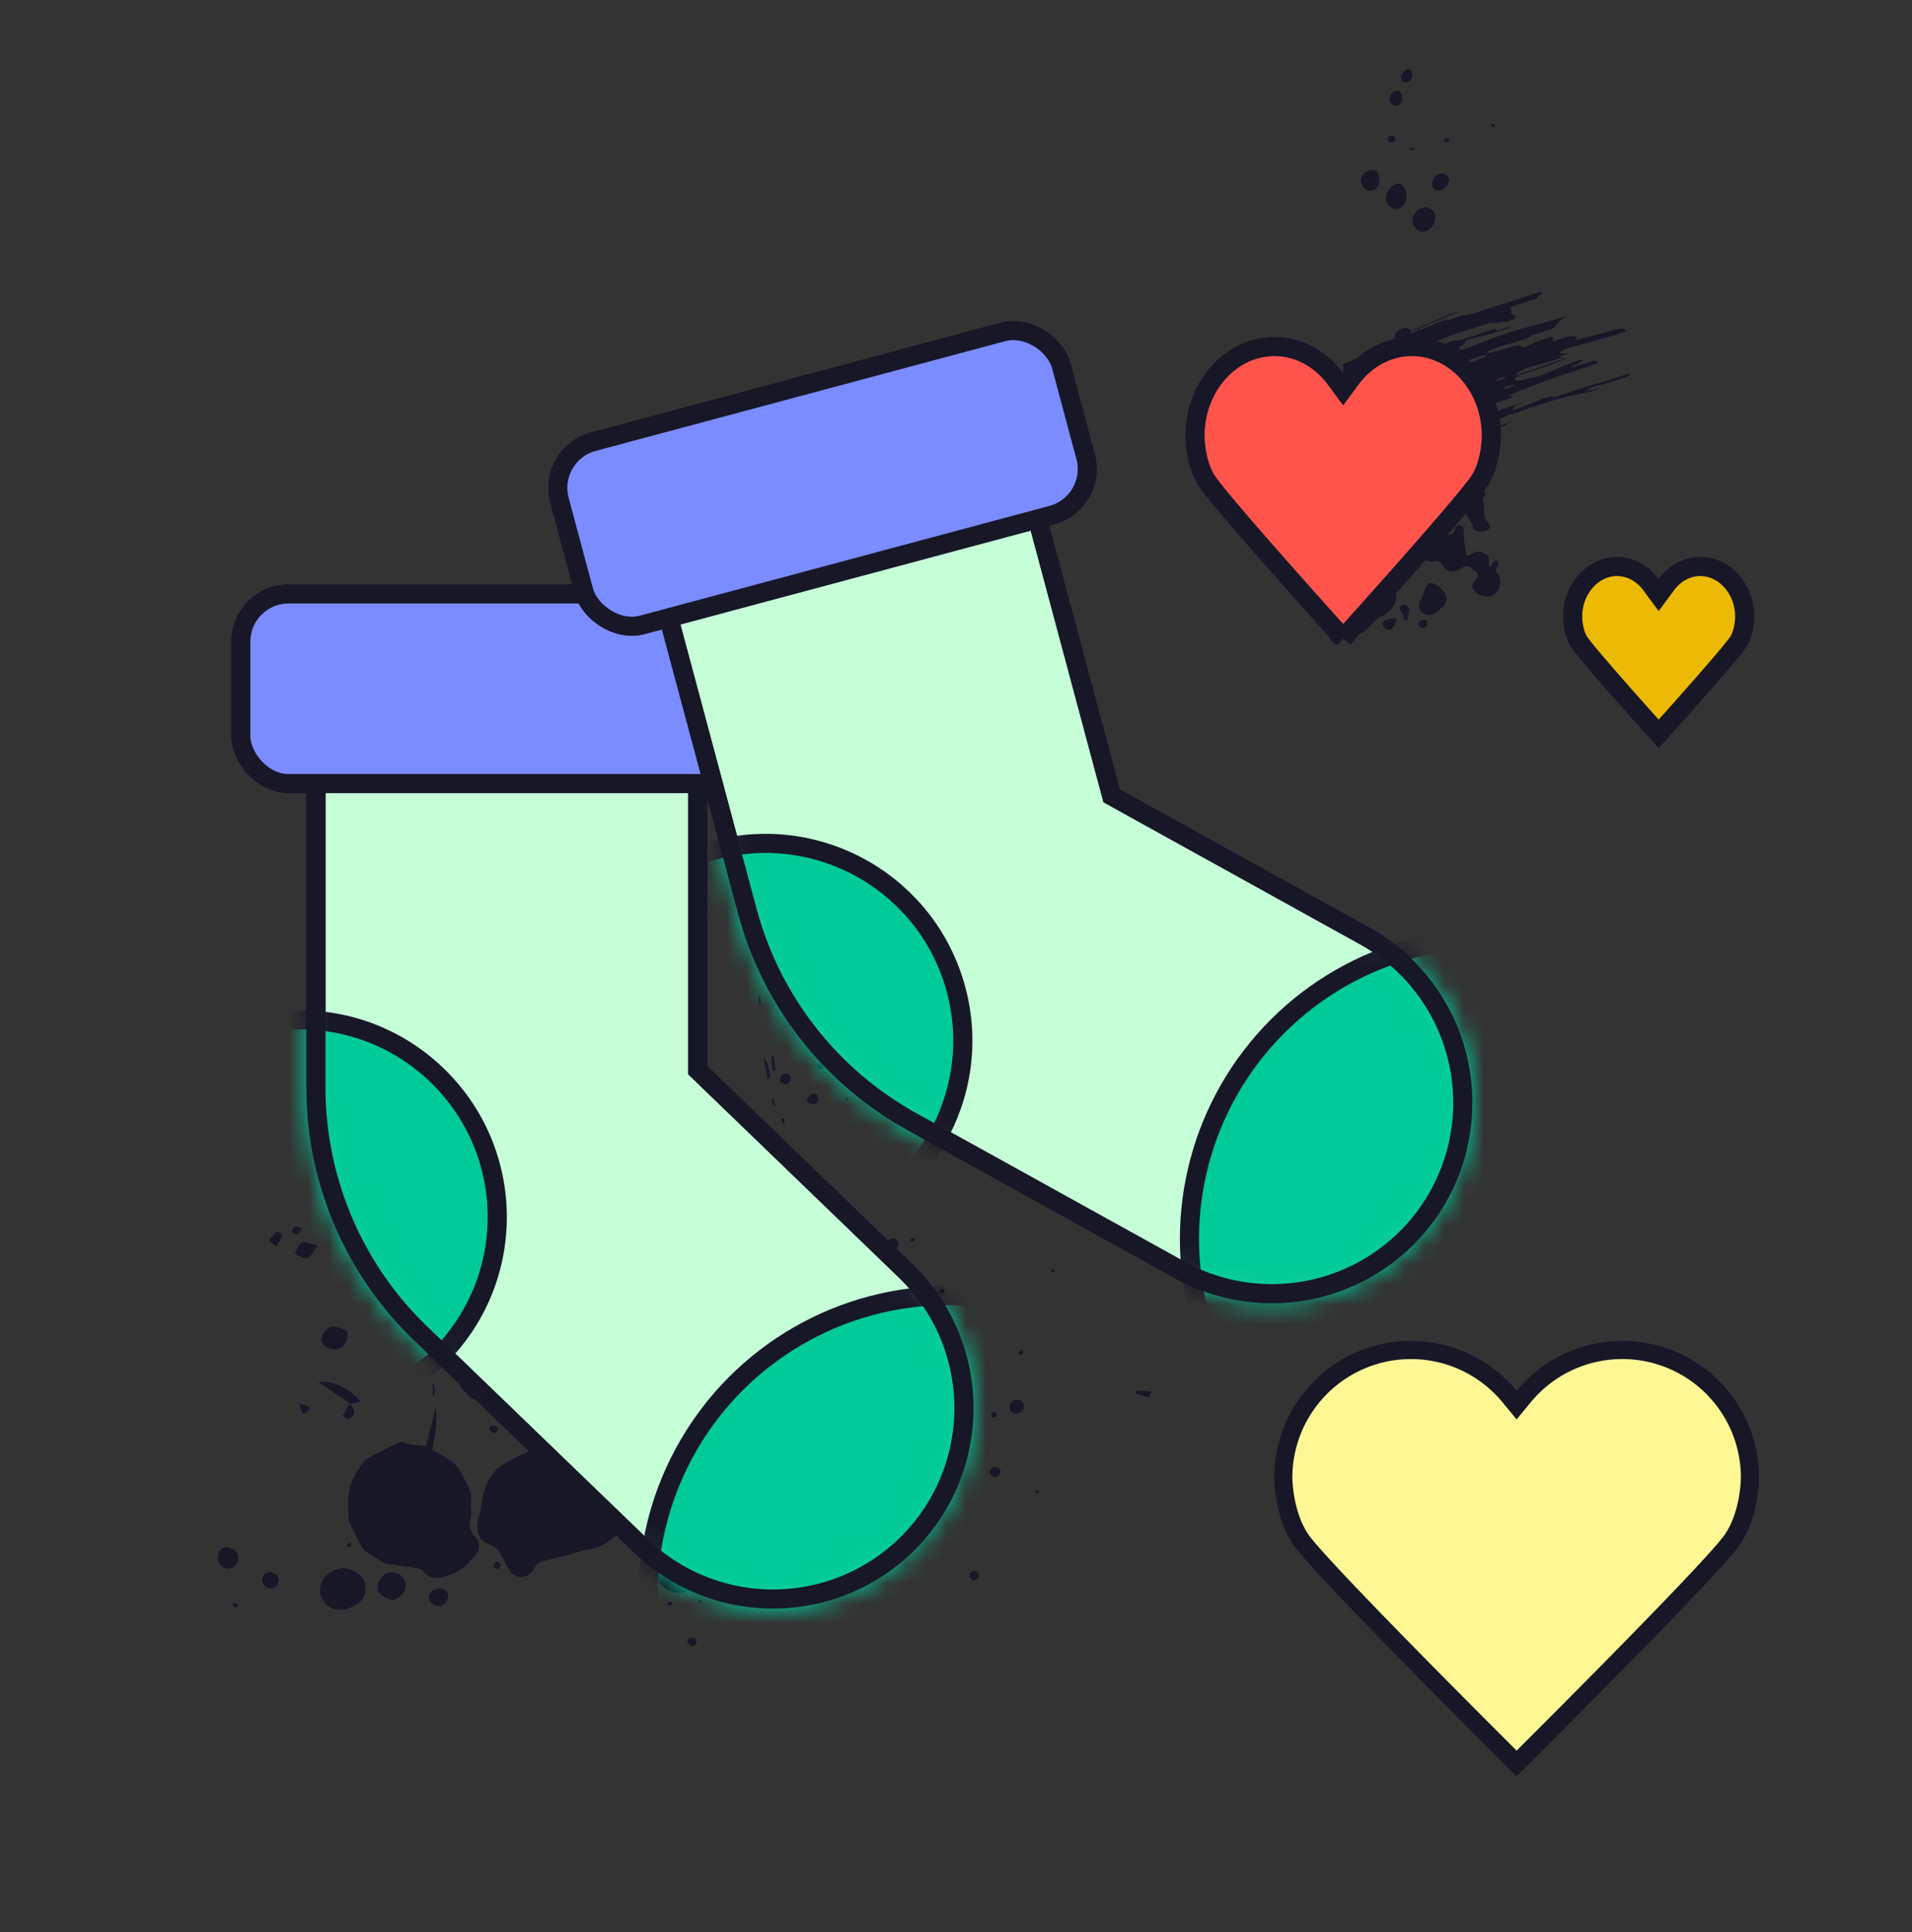 <svg width="96" height="97" fill="none" xmlns="http://www.w3.org/2000/svg"><rect width="100%" height="100%" fill="#333333" stroke="none"/><path d="M57.068 69.82c-.008.053-.022.104-.029.157l.656.185.11-.296c-.243-.016-.49-.031-.733-.048l-.004.002ZM38.657 54.122c-.027-.347-.025-.7-.305-.976.06.338.127.678.187 1.016.042-.013.076-.027.118-.04ZM21.713 69.408c.008.21.012.424.024.726a.65.65 0 0 0-.024-.726Zm17.024-16.365c.021.242.038.486.056.724l.15-.021-.108-.721c-.035.004-.069.012-.104.017l.006.001Zm1.107 6.72c-.036-.222-.068-.399-.096-.578a.723.723 0 0 0 .096.578Zm-12.382 3.266c.038.189.077.377.12.563.033-.008.073-.014.106-.023-.053-.185-.113-.373-.166-.558l-.056.016-.004.002Zm10.604-13.043c.015.148.03.296.042.446.04-.006.075-.01.115-.017-.02-.146-.041-.295-.057-.443-.035.004-.064.01-.1.014Zm1.17 6.181c.025.082.05.171.076.254.029-.006.052-.014.08-.02-.013-.09-.02-.177-.034-.266-.042.013-.081.02-.123.032Zm-.489-.962c.03.107.066.216.096.323.027-.01.052-.014.078-.023a8.984 8.984 0 0 1-.08-.344c-.028.017-.065.027-.094.044ZM28.274 68.296l.034-.279c-.03-.004-.061-.002-.09-.007-.012.093-.03.185-.041.277l.098.01Zm11.73-6.863.07-.057c-.055-.076-.117-.154-.172-.23a1.28 1.28 0 0 0-.093.09c.065.066.13.132.193.203l.002-.006Zm-10 .119c-.046-.249-.087-.496-.133-.745-.044.01-.087.018-.134.023l.109.748.162-.028-.004.002Zm-3.321-10.106c.114.383.23.77.343 1.154l.005-.003c.047-.432-.108-.803-.35-1.155l.002.004Zm.558 2.544a.128.128 0 0 0 .013-.1c-.012-.02-.05-.03-.096-.052-.003.06-.002.109-.005.16.031-.003.08.007.09-.004l-.002-.004Zm-9.81 12.82c-.186-.057-.448-.209-.717-.205-.318.004-.652.504-.553.75.134.334.438.418.773.377.316-.035.6-.463.496-.923Zm9.593-15.365-.036-.288c.09-.106.136-.3.16-.34-.154-.5-.254-.898-.702-.753-.358.113-.178.442-.135.704.059.344.207.6.582.46l.069.23c.018-.005.044-.008.062-.013ZM15.147 62.398c-.165.079-.237.358-.35.547.211.084.443.258.63.216.169-.037.285-.315.548-.639-.411-.072-.666-.201-.828-.124Zm-1.232-.562c-.153.12-.29.269-.393.436-.014.024.174.17.35.334.133-.25.24-.42.306-.597.01-.028-.235-.19-.261-.17l-.002-.003Zm4.275-2.927c-.137-.04-.348-.151-.387-.107-.103.113-.13.29-.189.443.138.04.282.13.403.104.143-.034.262-.166.393-.258-.073-.06-.142-.124-.215-.184l-.005.002Zm-.517 11.727c-.018-.032-.04-.068-.062-.099 0 0 .004-.002.005-.008.008-.015.018-.026.03-.044.008-.005.003-.013.005-.02l.46-.096c-.61-.704-1.446-1.077-2.125-.984l1.596 1.093.002.005s-.003.012-.01.021c-.007.005-.01.017-.016.026-.04.017-.082.037-.098.067-.093.167-.167.339-.247.51.102.044.235.151.309.12.291-.125.327-.345.164-.598l-.012.007Zm-2.283-.087c-.13-.012-.3-.077-.386-.021l.22.462c.132-.033.242-.171.363-.262l-.197-.18Zm4.776-5.014c-.115.044-.188.2-.282.308.143.069.28.184.426.182.086 0 .169-.195.318-.378-.214-.06-.361-.154-.462-.112Zm7.62-12.561c.005-.067-.185-.207-.228-.188-.114.055-.26.17-.27.274-.011.093.143.2.284.377.111-.22.21-.341.217-.46l-.003-.003ZM14.94 61.965c.079-.023.126-.158.226-.303-.18-.03-.305-.094-.39-.056-.07.03-.09.175-.126.272.101.034.214.115.293.091l-.003-.004Zm14.32-4.774c-.02-.074-.164-.116-.349-.237-.003.218-.034.333 0 .421.023.058.204.116.215.099.067-.082.154-.203.135-.283Zm-.968-4.983c-.14-.007-.242-.034-.329-.006-.041.013-.074.2-.05.213.079.052.19.074.289.077.021-.001.048-.141.092-.29l-.002.006Zm3.047 24.029c.011-.13.056-.26.082-.393.055-.27.318-.35.478-.523.057-.06.227-.04.346-.021.375.055.703-.015.98-.277a.584.584 0 0 1 .103-.075.399.399 0 0 0 .146-.16c.016-.03.03-.06.054-.085.251-.279.278-.608.227-.957a.792.792 0 0 0-.034-.143c-.023-.078.1-.117.253-.182.152-.066.162-.245.097-.31-.05-.048-.098-.085-.134-.08a.911.911 0 0 0-.222.084c-.114.066-.25-.121-.466-.25-.086-.054-.207-.077-.435-.124a.27.27 0 0 1-.07-.019c-.725-.162-1.334.285-1.614.89a3.392 3.392 0 0 1-.054.112c-.03.06-.116.034-.19-.065a.97.97 0 0 0-.145-.165c-.186-.163-.366-.389-.648-.313a.63.63 0 0 1-.417-.026c-.441-.152-.886-.226-1.357-.139-.327.064-.552-.137-.574-.465-.002-.069-.01-.157-.052-.202-.169-.179-.142-.367-.073-.575.124-.368-.15-.735-.575-.804-.35-.059-.658.232-.702.625a.724.724 0 0 0 .068.398c.101.202.248.361.234.412a.224.224 0 0 0-.013.1c.057.313-.14.415-.386.513-.27.106-.527.254-.786.387-.748.386-1.095 1.061-1.227 1.835-.059.33-.11.652-.205.976-.169.59-.013 1.11.554 1.33.246.097.417.242.544.45.127.219.225.454.348.675.13.234.272.46.584.492.329.033.578-.1.73-.37.114-.207.27-.35.485-.41.477-.133.961-.243 1.442-.368.27-.07.533-.177.809-.217.397-.055.742-.21 1.07-.43.415-.277.688-.64.74-1.15l.005.019Zm-7.503 1.895c.226-.238.306-.69.087-.899-.34-.323-.398-.657-.274-1.09.063-.21-.041-.463-.006-.684.06-.374-.054-.693-.22-1.008-.115-.215-.217-.438-.345-.64a1.67 1.67 0 0 0-.361-.398 4.046 4.046 0 0 0-.642-.414c-.124-.064-.245-.14-.367-.21.112-.687.273-1.374.169-2.125-.176.69-.332 1.31-.5 1.957l.005.008a1.039 1.039 0 0 0-.297-.062c-.274-.015-.557-.025-.818-.156-.078-.042-.217 0-.311.043a45.89 45.89 0 0 0-1.432.726.894.894 0 0 0-.253.2c-.338.437-.623.92-.735 1.448-.1.474-.03.985-.033 1.478 0 .055.035.116.061.17.195.392.378.783.585 1.167.063.11.164.209.272.282.259.175.528.34.797.504.05.03.107.063.167.072.374.055.75.114 1.146.168.338.049.628.11.65.14.01.016.026.034.042.051.225.304.527.422.895.345.47-.097.904-.286 1.266-.608.16-.146.307-.312.454-.471l-.002.006Zm-.324-8.067c.056.06.124.113.203.154.457.245.942.361 1.47.361.591 0 1.068-.263 1.481-.62.635-.553.75-1.273.473-2.011-.125-.393-.37-.657-.635-.879-.273-.226-.602-.475-.936-.537-.73-.126-1.46-.102-2.097.42-.517.428-.724.98-.816 1.6-.021.13.037.287.095.415.185.413.453.772.768 1.1l-.006-.002Zm-5.346 9.114c-.224-.292-.81-.524-1.147-.422-.537.169-.866.444-.94.945-.024.182-.009.406.078.556.214.368.511.544.85.565.342.02.672-.142.76-.188l.155-.089a.953.953 0 0 0 .241-1.37l.003.003Zm16.701.5c.208-.233.307-.511.452-.551.122-.033.163-.094.155-.192-.01-.119-.063-.164-.14-.185-.133-.042-.21-.306-.404-.443-.073-.05-.193-.062-.42-.078-.097-.009-.186-.05-.278-.077-.476-.138-1.076.093-1.172.77-.008.07-.02.135-.028.205-.016.112.02.27.085.351.039.048.077.097.124.14.322.301.699.436 1.137.33a.977.977 0 0 0 .488-.264l.001-.006Zm.374-1.809c.162-.077.219-.212.168-.431a4.662 4.662 0 0 0-.048-.167c-.031-.09.16-.228.377-.38.17-.119.22-.24.207-.41-.023-.322-.155-.511-.412-.58-.24-.067-.64.06-.744.271a.549.549 0 0 0-.04.466c.095.248.233.429.159.498-.05.045-.092.085-.136.132-.115.137-.107.348.012.507.094.124.303.166.46.092l-.003.002Zm-14.937 1.438c-.118-.279-.586-.448-.88-.328-.33.142-.555.606-.428.9.1.23.617.51.81.432.477-.188.676-.594.498-1.004Zm13.53-8.985c.065.049.15.082.24.089.2.015.391.018.585.118.145.073.279-.025.358-.168.076-.141.05-.288-.086-.345-.203-.089-.31-.244-.437-.408-.15-.201-.441-.217-.664-.078a.37.37 0 0 0-.168.264c-.03.173.056.443.174.532l-.003-.004ZM11.93 78.027c-.106-.258-.436-.414-.692-.321-.233.085-.373.414-.28.658.125.328.43.471.724.34.238-.104.354-.419.248-.677Zm28.53-10.566a.415.415 0 0 0-.38.246c-.104.205-.008.36.12.525.17.216.37.458.669.329.23-.1.301-.39.159-.616-.054-.093-.133-.172-.179-.27-.078-.171-.228-.215-.39-.213Zm-2.778 3.282c-.276.105-.377.363-.256.655.119.289.418.42.683.306.256-.11.365-.4.267-.673-.097-.269-.408-.393-.696-.281l.002-.007Zm1.437 4.303c.118.306.37.42.667.298.282-.113.433-.405.329-.632a.516.516 0 0 0-.693-.277c-.27.117-.393.371-.303.611Zm-3.58-.677c-.091-.25-.413-.384-.696-.281-.266.093-.386.373-.281.648.08.213.395.324.645.223.258-.099.412-.377.333-.596l-.002.006Zm-1.281.947c0-.206-.158-.374-.398-.404-.07-.009-.142-.01-.213-.013-.116-.003-.267.121-.336.274a.344.344 0 0 0-.01.292c.09.22.241.36.484.328.253-.032.475-.257.473-.477Zm4.48-5.39c.223-.085.349-.384.255-.611-.08-.193-.38-.317-.588-.246-.254.086-.382.343-.294.58.091.25.377.377.628.276Zm1.176 6.734c-.087-.215-.372-.305-.623-.204-.202.083-.3.355-.2.59.081.207.367.325.585.242.252-.09.355-.36.242-.63l-.004.002Zm-17.428 3.35c-.097-.242-.34-.324-.632-.21-.28.107-.383.295-.297.527.083.228.406.372.634.279.216-.086.372-.408.301-.595l-.006-.001Zm-8.526-.814c-.077-.189-.365-.32-.55-.246-.216.086-.306.316-.205.544.093.217.337.32.538.226a.432.432 0 0 0 .217-.524Zm18.058-8.452c-.009.032-.012.072.012.096.014.024.048.026.08.025.008-.005.014-.003.025-.004.266-.056.371-.333.455-.554.082-.214.2-.412-.002-.593-.133-.118-.355-.153-.427.05-.035.108-.01.217-.01.33.005.241-.086.423-.135.657l.002-.007Zm6.7 1.636c.02.183.155.322.324.333.18.01.332-.11.381-.316.021-.104.08-.236.028-.335-.078-.155-.29-.088-.414-.06-.191.045-.333.213-.319.378Zm12.682-1.87c-.071-.198-.268-.285-.474-.21-.165.063-.29.286-.24.44.058.173.302.276.487.202.196-.075.29-.258.227-.433ZM36.605 60.142c.029.086.04.182.057.275.036.185.145.269.294.226.16-.043.22-.164.152-.336-.014-.025-.024-.051-.042-.073a.533.533 0 0 1-.057-.146c-.006-.029-.01-.054-.018-.076-.043-.132-.145-.203-.277-.16-.136.046-.165.155-.113.292l.004-.002Zm2.648 13.363c.166-.069.262-.26.203-.409-.055-.141-.237-.22-.396-.167-.148.053-.285.277-.239.402.048.14.282.233.432.174Zm-.43-13.33c-.154.013-.16.19-.054.27.06.046.136.067.194.12.09.079.135.204.232.278.121.087.322.02.37-.121.043-.122-.029-.302-.167-.315a.67.67 0 0 1-.288-.094c-.09-.051-.175-.143-.284-.134l-.002-.004Zm-4.263 12.14c.062.154.203.219.35.162.176-.07.266-.224.207-.363a.283.283 0 0 0-.358-.167c-.163.056-.256.223-.199.368Zm6.338-17.401a.338.338 0 0 0-.247.088c-.048.049-.078.11-.116.174-.055.102.036.212.196.245.16.032.304-.019.322-.11.011-.055.016-.112.024-.165.013-.126-.06-.225-.179-.232Zm3.68 7.652c.069.138.23.202.37.143.144-.06.2-.217.134-.368a.261.261 0 0 0-.362-.138c-.146.067-.208.222-.139.36l-.004.003Zm-5.007-.945c-.148.074-.2.218-.132.362.072.154.243.223.394.147.14-.07.201-.234.136-.365a.301.301 0 0 0-.398-.144Zm2.374 4.851c.059.129.241.191.375.13.129-.057.197-.248.131-.372-.07-.121-.244-.168-.387-.096a.249.249 0 0 0-.119.338Zm-2.99 1.53c.053.12.21.175.344.126a.26.26 0 0 0 .152-.358c-.056-.124-.203-.18-.34-.135-.133.05-.21.235-.152.364l-.004.002Zm.23-13.693c.058.102.266.15.386.086.11-.063.165-.23.11-.344-.053-.11-.228-.177-.337-.13-.148.063-.228.26-.16.388Zm-1.834-7.242c.05.106.234.179.345.137.111-.043.184-.225.136-.338a.284.284 0 0 0-.367-.145c-.115.054-.17.221-.114.346Zm12.871 26.745c-.047-.108-.222-.186-.34-.145a.262.262 0 0 0-.159.324c.038.113.214.19.336.147.125-.045.214-.22.17-.324l-.007-.002ZM34.54 71.447c.136-.056.17-.157.132-.27-.065-.158-.229-.225-.369-.167-.125.056-.19.148-.155.284.038.14.245.216.392.153Zm6.554 1.093c.043.11.213.18.331.14.126-.045.211-.197.17-.314-.035-.11-.2-.177-.332-.134-.136.046-.22.192-.173.31l.004-.002Zm1.24-11.192c.056.152.169.206.31.151.15-.052.21-.173.157-.31-.052-.138-.194-.214-.311-.163-.14.06-.2.19-.154.316l-.002.006Zm3.968-8.419c.035.06.1.105.18.123.124.027.246-.092.269-.164a.338.338 0 0 0 .02-.142c-.016-.131-.238-.187-.363-.121-.108.057-.16.21-.103.308l-.003-.004Zm-12.988 17.05c-.064-.12-.13-.141-.242-.099-.123.05-.19.142-.158.28.03.118.084.174.206.168.164-.007.266-.206.19-.347l.004-.002Zm4.323-8.92c.032.035.073.06.116.079.07.035.248.014.304-.105a.24.24 0 0 0-.01-.232c-.056-.097-.132-.135-.239-.084-.145.067-.25.252-.169.346l-.002-.005Zm4.026-9.518c.075.017.136.03.195.018.131-.027.207-.205.124-.282-.074-.071-.22-.144-.302-.119-.046.016-.082.075-.121.157-.051.1-.005.197.102.222l.002.004Zm7.46 27.454c-.079-.1-.181-.155-.312-.09-.131.064-.156.17-.1.295.029.06.06.106.106.128.085.043.255-.038.306-.138.036-.069.042-.143 0-.195Zm-10.157-21.9a.627.627 0 0 0-.11.166c-.047.098-.001.196.106.22.074.017.136.03.197.022.102-.01.158-.204.112-.302-.053-.11-.22-.182-.305-.105Zm-8.16 13.044c.021.112.185.17.302.119.075-.038.119-.085.127-.155.017-.112-.09-.23-.169-.254a.291.291 0 0 0-.144-.014c-.14.038-.143.184-.114.309l-.002-.005Zm5.136 1.983c.067.06.14.082.21.063.112-.032.157-.16.1-.295-.059-.15-.203-.24-.306-.164-.033.019-.054.058-.075.097-.03.06-.02.217.071.3Zm3.914-2.951c-.11.053-.16.146-.116.267a.178.178 0 0 0 .153.123c.116.014.224-.091.24-.155a.29.29 0 0 0 .013-.12c-.016-.12-.17-.172-.29-.115Zm2.213-14.993c.025.044.078.08.148.115.093.049.192.013.233-.075.03-.07.047-.124.038-.168-.03-.118-.142-.199-.282-.15-.143.043-.192.174-.133.286l-.005-.008ZM41.86 50.6c-.064-.12-.181-.182-.298-.12-.04.023-.069.077-.1.144-.042.089.008.184.107.214.073.023.135.036.187.022.103-.027.168-.14.104-.26Zm.258 10.078c.108.008.167-.031.195-.123.043-.133-.027-.206-.148-.245-.098-.03-.154-.014-.208.07-.069.116.02.287.159.293l.002.005Zm-7.155 21.665c-.048-.13-.188-.146-.312-.097-.12.047-.18.157-.098.262a.49.49 0 0 0 .16.107c.098.047.195.008.225-.09.023-.073.038-.13.02-.18l.005-.002Zm-2.029-5.407c-.022-.057-.18-.096-.269-.089-.121.016-.198.201-.124.283.034.04.086.064.151.091.089.041.185-.009.217-.103.027-.075.043-.132.025-.182Zm3.612-9.247c-.005.095.043.149.14.185.116.04.218.01.258-.117.03-.08 0-.15-.09-.212-.117-.08-.304.001-.31.14l.002.004Zm-7.544 4.988c.064.007.126-.018.187-.08.038-.038.054-.16.02-.19-.06-.057-.16-.118-.238-.111-.086.011-.134.05-.16.108-.042.105.066.264.185.272l.006.001ZM24.896 71.6c-.07-.025-.123-.043-.177-.033-.113.022-.2.132-.124.244.046.071.179.14.258.128.044-.01.074-.06.117-.127.05-.083.019-.173-.072-.207l-.002-.004Zm13.093-9.268c.047.119.143.172.26.12.055-.025.106-.06.124-.113.034-.09-.034-.246-.116-.275a.21.21 0 0 0-.15.012c-.124.049-.172.136-.122.258l.004-.002Zm-4.047-6.198a.574.574 0 0 0-.178-.027c-.115.017-.185.215-.108.283.067.06.196.104.273.076.041-.013.07-.067.105-.136.044-.084.002-.174-.094-.2l.002.004Zm10.883 7.572c.032.036.084.06.146.084.089.03.173-.002.194-.079.011-.055.023-.1.012-.137-.03-.118-.211-.187-.288-.104-.052.051-.092.198-.06.234l-.004.002Zm.89 2.818c.07.025.123.043.171.032.033-.009.054-.048.08-.096.029-.064 0-.15-.072-.19a.293.293 0 0 0-.142-.048c-.034-.002-.07.046-.109.111-.05.072-.018.156.073.19ZM24.885 78.74c.07.02.122.033.159.012.06-.035.116-.164.094-.222-.018-.06-.166-.137-.21-.117-.044.025-.073.07-.111.134-.048.087-.018.167.068.193Zm16.001-26.028c.024.04.07.062.124.09.076.038.16.006.196-.074.023-.062.043-.112.035-.155-.031-.128-.146-.149-.261-.094-.096.05-.167.134-.094.233Zm4.75 13.063a.343.343 0 0 0-.132-.022c-.044.01-.112.145-.09.192.017.04.061.068.118.1.074.044.155.014.181-.072.026-.085-.01-.177-.08-.202l.003.004Zm-17.945 2.44a.23.23 0 0 0-.113-.026c-.057.006-.112.032-.132.092-.03.088.054.185.114.205.038.01.077.02.106.004.032-.019.057-.06.076-.103.027-.065.004-.143-.05-.171Zm6.117 4.047c-.002-.106-.16-.183-.25-.12-.055.036-.109.148-.091.198.017.038.057.07.107.1.07.046.151.027.187-.043.029-.054.05-.093.047-.135Zm7.23-18.67c.036.06.162.118.217.102.042-.013.067-.054.1-.11.043-.075.018-.147-.055-.17a.286.286 0 0 0-.136-.019c-.098.019-.184.106-.127.203l.002-.006Zm-7.492 18.135c-.04-.124-.148-.115-.233-.056-.047.032-.105.082-.095.146.022.113.248.166.296.052.026-.058.045-.101.03-.136l.002-.006Zm1.984-4.032c-.057.136.166.267.28.24l.012-.008c.153-.055-.029-.302-.145-.316a.141.141 0 0 0-.151.087l.004-.003Zm.109 1.246c.07.035.135.008.152-.066.011-.055.02-.098.004-.132-.015-.046-.142-.097-.164-.079-.055.048-.118.144-.1.193.014.035.053.055.11.088l-.002-.004Zm6.925.085c.018.032.056.06.104.086.065.038.135.009.156-.068.017-.064.03-.109.013-.137-.029-.049-.145-.063-.216-.054-.03.006-.08.133-.057.173Zm-6.947.598c.066.01.112.016.139-.005.028-.016.042-.057.05-.1a.117.117 0 0 0-.078-.143c-.04-.015-.077-.02-.108-.009-.028.017-.056.054-.081.112-.036.07-.001.13.078.145Zm4.909-3.82c.06.008.106.014.132-.007.029-.016.041-.05.056-.091a.116.116 0 0 0-.072-.142c-.041-.015-.08-.025-.11-.013-.031.013-.052.052-.082.112-.03.071 0 .13.072.142l.004-.002Zm5.954 4.328c.025.034.06.057.104.086.062.04.128.024.148-.036.016-.047.026-.085.012-.11-.026-.044-.117-.09-.167-.082-.044.009-.11.128-.097.142Zm4.697-2.126c.05.02.087.037.097.026a.298.298 0 0 0 .064-.086c.03-.05.027-.112-.01-.14-.03-.021-.056-.038-.068-.031-.032.018-.062.052-.096.087-.045.053-.041.116.01.14l.003.004Zm-13.809.93c.06.02.118-.013.13-.075.014-.051.02-.087.005-.105-.036-.044-.137-.067-.188-.043-.035.014-.07.132-.047.172.014.025.051.041.096.053l.004-.002Zm5.863-5.406c.014-.154 0-.168-.07-.187-.022-.009-.05.008-.09.025-.044.025-.035.117.022.214.056.098.122.07.134-.05l.004-.002Zm-5.758-2.718c-.056-.086-.327-.066-.275.06.019.033.046.061.09.09.059.036.128.024.154-.035.024-.051.045-.09.029-.108l.002-.007Zm3.609 2.3a.243.243 0 0 0 .108.018c.025-.004.04-.044.06-.094.022-.056-.005-.11-.069-.128-.045-.012-.085-.016-.11-.002-.024.014-.039.044-.054.075-.02.05.009.108.069.128l-.004.002Zm8.748 8.03c.077.02.134.015.178-.021.076-.066.005-.235-.094-.238-.049.001-.098.03-.135.105-.017.036.023.143.051.154ZM36.352 54.765a.264.264 0 0 0-.08.078c-.034.052-.018.108.042.127.048.016.082.029.107.015.04-.023.063-.107.064-.161-.004-.025-.104-.076-.133-.06Zm-24.46 25.76c-.083-.05-.171-.07-.193.051-.005.02-.002.045 0 .065.005.03.02.054.048.065.015.007.036.006.055 0a.257.257 0 0 0 .1-.03c.07-.04.06-.115-.006-.153l-.004.002Zm35.315-15.616c.057.043.11.05.162.026.081-.047.061-.203-.025-.23-.05-.013-.099-.001-.148.054-.024.024-.011.13.015.148l-.004.002Zm-20.261 5.675a.137.137 0 0 0 .07.121c.037.017.081.008.111-.015a.161.161 0 0 0 .058-.097.253.253 0 0 0-.015-.176c-.05-.112-.228.04-.232.171l.008-.004Zm1.33 1.776s-.035.036-.055.085c-.018.054.012.096.08.1a.428.428 0 0 0 .116-.007c.022-.007.043-.111.035-.117-.053-.035-.12-.066-.177-.06Zm8.106 7.421c-.027-.038-.112-.07-.146-.056-.04.017-.084.118-.066.14.02.026.053.045.097.064.058.026.11.002.117-.051.008-.043.01-.076-.002-.097Zm-.068-19.12c-.03-.004-.06-.009-.077.007-.035.025-.055.112-.038.151.012.02.043.035.083.05.05.02.094-.016.101-.08.007-.063-.026-.12-.073-.125l.004-.003ZM33.67 80.432a.475.475 0 0 0-.11-.012c-.025.003-.063.106-.054.112.05.041.114.075.173.084.013.003.03-.033.053-.079.026-.047-.002-.096-.064-.11l.002.005Zm.236-9.264c.043.008.077.01.097-.001.02-.012.027-.038.036-.07A.085.085 0 0 0 33.98 71a.115.115 0 0 0-.078-.004c-.02.012-.038.038-.054.075-.023.045 0 .086.056.097Zm-16.372 6.294c-.046.005-.085.05-.102.096-.016.047-.006.101.062.106.04.004.074.006.098-.008.086-.05.05-.213-.058-.194Zm34.569-2.637a.36.36 0 0 0-.1.014c-.013.007-.02.022-.026.041-.007.026.019.06.057.07.026.007.052.014.077.01.014-.002.028-.026.048-.065.019-.043-.004-.073-.06-.068l.004-.002ZM36.149 56.53s-.028.027-.035.042c-.02.032-.016.057-.002.082.012.02.035.04.058.053.038.027.073.012.082-.037.013-.044.012-.082-.018-.124-.007-.013-.014-.025-.026-.028-.016-.008-.04-.004-.057.005l-.002.007Zm6.352-1.304c.033.019.077.01.094-.027s.01-.076-.023-.095c-.022-.01-.043-.018-.058-.015a.104.104 0 0 0-.046.042.068.068 0 0 0 .027.093l.007.002Zm3.276-6.72c-.03-.004-.062.015-.081.047-.027.038-.03.088.005.111.028.021.072.012.105-.006.069-.04.053-.133-.029-.152Zm-10.58 31.826s-.044-.012-.066-.01a.136.136 0 0 0-.047.059c-.02.039 0 .076.043.083.037.007.062.014.083.002.016-.01.025-.031.032-.057.013-.034-.008-.07-.043-.083l-.002.006Zm-1.25-28.234c.002.032.017.066.048.081a.104.104 0 0 0 .093.012c.068-.023.075-.114.002-.137-.038-.01-.107-.035-.134.012-.006.01-.005.02-.004.03l-.004.002Zm11.79 10.23c.03.025.105-.007.133-.023.02-.012.037-.021.046-.043a.063.063 0 0 0 .003-.06.076.076 0 0 0-.062-.041c-.048 0-.105.034-.122.07-.013.024-.022.083.004.1l-.002-.003Zm-8.006 4.324c-.033.008-.076.065-.072.1 0 .017.021.037.054.056.035.023.079.014.1-.025.015-.03.028-.054.023-.073-.006-.029-.076-.064-.105-.058Zm-1.672-2.526c-.05-.014-.1.004-.102.038-.01.032.016.066.048.074.02.005.043.008.061.003.015-.003.033-.019.046-.043.022-.028-.001-.058-.053-.072Zm3.486-14.606s.018.033.034.04c.002.004.012.004.019.005a.11.11 0 0 0 .081-.046c.02-.033.016-.085-.01-.113-.008-.012-.064-.034-.078-.02-.038.037-.07.083-.05.137l.004-.003ZM52.8 63.83c.028.05.155.09.149-.004-.005-.046-.03-.09-.08-.1 0 0-.013-.004-.017-.001a.056.056 0 0 0-.057.033.07.07 0 0 0 .007.077l-.002-.004Zm-4.966-15.149s.004.025.015.035c.004.008.017.012.026.017a.101.101 0 0 0 .114-.027c.034-.036.04-.11-.008-.136a.094.094 0 0 0-.11.015.111.111 0 0 0-.03.098l-.007-.002ZM37.819 61.467a.156.156 0 0 0-.04.11c.002.003.02.015.05.03.028.01.06-.008.074-.042a.217.217 0 0 0 .008-.07c-.003-.015-.076-.037-.086-.026l-.006-.002Zm-1.902-.788s-.053.003-.066.027c-.007.015-.015.03-.008.042.007.012.025.024.046.033.028.011.055.001.066-.027.01-.021.01-.038.004-.05-.008-.013-.023-.02-.042-.025Z" fill="#171728"/><path fill-rule="evenodd" clip-rule="evenodd" d="M70.784 3.5c-.134-.063-.318.053-.399.254-.067.167-.034.312.083.371.142.073.34-.035.412-.22.064-.167.022-.35-.096-.403v-.003Zm-.564 1.06c-.134-.048-.35.084-.407.248-.067.201 0 .414.155.484.153.067.345-.033.412-.213.07-.188-.016-.465-.16-.516v-.002Zm4.776 1.823c.029-.021.048-.04.05-.06.006-.034-.024-.093-.056-.107-.026-.013-.107.022-.107.038 0 .027.008.056.019.091.016.049.059.065.09.038h.004Zm-5.3 3.91a.452.452 0 0 1-.091-.228h-.003c-.037-.29.07-.524.286-.71.265-.223.492-.177.65.127a.796.796 0 0 1-.093.852.45.45 0 0 1-.26.15c-.166.033-.406-.08-.49-.19Zm0-3.356c-.008.037 0 .08.016.137.02.072.106.102.195.064a.473.473 0 0 0 .15-.091c.024-.027-.027-.172-.083-.22-.078-.07-.254.002-.281.112l.002-.002Zm.347 24.356a3.87 3.87 0 0 1-.093.182l.003-.002c-.07.129-.182.172-.321.123-.118-.04-.196-.12-.196-.255-.002-.161.105-.22.238-.247.07-.014.142-.027.212-.038.117-.019.219-.016.23.008.008.024-.022.127-.073.229ZM68.38 8.859a.52.52 0 0 1 .629-.301l-.003-.003c.035.008.07.019.096.037.163.113.203.576.07.783a.45.45 0 0 1-.583.145c-.227-.113-.318-.406-.209-.661Zm2.498-1.447c-.024.008-.049.017-.067.03-.01.007-.005.029.002.058l.003.012c.01.04.048.056.086.04h.001c.029-.014.052-.024.06-.04s.006-.038 0-.06c-.008-.032-.048-.05-.085-.04Zm.377 4.185a.585.585 0 0 1-.278-.763c.152-.344.478-.503.783-.382.283.113.382.4.249.726-.155.37-.474.548-.754.419Zm1.374-4.464a.387.387 0 0 0 .134-.048c.024-.02.019-.06-.014-.092-.02-.021-.042-.04-.07-.046-.053-.01-.122.017-.168.049-.016.013.008.129.03.134a.196.196 0 0 0 .088 0v.003ZM72.01 9.5c-.115-.1-.14-.27-.064-.452.093-.228.267-.352.476-.341.256.013.417.277.294.502a.914.914 0 0 1-.252.285c-.144.11-.345.1-.454.006Zm.056 21.284c.128-.1.251-.205.369-.318.23-.22.257-.491.07-.752a1.162 1.162 0 0 0-.543-.417c-.163-.062-.27-.021-.34.132-.032.07-.061.137-.09.207a1.33 1.33 0 0 0-.079.212.722.722 0 0 1-.066.162l-.026.053-.05.105c-.117.255-.093.411.084.562.203.174.481.199.67.053Zm-.709.715c-.123-.06-.195-.213-.115-.275a.478.478 0 0 1 .302-.096c.113.008.158.172.097.295-.062.105-.16.137-.284.076Zm3.383-13.874a.967.967 0 0 1 .198-.097c.222-.074.447-.142.671-.21.192-.057.384-.115.575-.177.06-.02.12-.036.18-.052.172-.046.343-.091.486-.217a.31.31 0 0 1 .128-.053c.02-.005.04-.01.06-.017l.423-.137.424-.137c.112-.036.195-.143.276-.247.044-.057.088-.113.136-.156a.253.253 0 0 1 .053-.04c.152-.102.251-.18.206-.18-.03 0-.054 0-.08.01-.06.019-.12.04-.179.06-.086.03-.172.059-.26.083-.251.07-.503.138-.755.207l-.756.207-.184.051c-.274.076-.55.153-.816.247-.356.125-.709.26-1.062.395L74 17.34c-.086.032-.17.068-.255.103a9.247 9.247 0 0 1-.229.093.264.264 0 0 1-.174.014c-.094-.03-.099-.127-.053-.143a.456.456 0 0 0 .08-.04l.043-.026c.062-.037.131-.079.133-.122.01-.135.097-.157.182-.178l.038-.01c.146-.038.294-.074.441-.11.216-.052.433-.104.647-.164.224-.063.444-.137.665-.211l.27-.09a.336.336 0 0 0 .07-.035c.038-.022.025-.04-.026-.027a9.75 9.75 0 0 0-.196.063c-.18.06-.359.12-.55.122-.006 0-.008-.002-.014-.008-.008-.005.008-.027.035-.046.027-.018-.032-.013-.131.011-.059.014-.118.03-.177.049-.108.035-.216.072-.324.11-.183.064-.366.128-.553.177-.097.025-.191.06-.286.094-.212.077-.424.154-.66.127-.02-.003-.041.008-.061.017l-.014.007-.45.177c-.319.124-.637.247-.946.39a6.29 6.29 0 0 1-.47.188c-.242.09-.484.18-.71.314-.01.008-.024.01-.038.012a.2.2 0 0 0-.02.005 7.65 7.65 0 0 0-.13.049c-.08.03-.16.061-.244.088-.074.022-.142.06-.21.099-.127.07-.254.142-.413.116-.023-.003-.048.011-.07.024l-.005.003-.353.169v-.075c0-.038-.027-.084-.06-.121.338-.145.677-.293 1.014-.441.128-.056.254-.116.379-.176.14-.067.279-.134.42-.195.13-.055.264-.104.397-.152.1-.036.2-.072.3-.111.194-.079.389-.16.583-.242.337-.141.675-.283 1.018-.409a22.13 22.13 0 0 1 1.103-.36l.464-.145c.035-.011.07-.025.107-.04.101-.038.203-.078.294-.062a.968.968 0 0 0 .368-.03c.092-.02.183-.039.28-.037.12 0 .242-.033.363-.07.174-.057.307-.245.179-.266-.128-.022-.206-.11-.184-.18.02-.073.005-.146-.038-.164-.04-.02.067-.078.238-.137l.02-.007c.282-.092.548-.178.812-.27a.999.999 0 0 1 .08-.022c.1-.024.201-.048.243-.177.008-.022.041-.034.075-.046.016-.006.032-.012.046-.019.016-.008.032-.018.048-.03.026-.015.032-.077-.016-.099-.027-.013-.06-.01-.094 0l-.131.04a8.121 8.121 0 0 0-.233.073l-.5.166c-.194.066-.39.13-.585.194-.172.056-.343.109-.515.162-.212.066-.424.131-.635.201l-.242.083c-.316.112-.634.224-.978.237-.035 0-.07.015-.104.029l-.03.011-.192.069c-.111.04-.222.08-.334.117a.284.284 0 0 1-.078.012l-.04.004c-.024.003-.05.003-.074.004-.054.002-.108.004-.156.023-.188.073-.374.15-.56.227-.148.06-.296.122-.445.181l-.034.015a.56.56 0 0 1-.068.028c-.059.016-.093-.032-.08-.048a.083.083 0 0 1 .03-.024c.192-.089.385-.178.58-.258.216-.088.432-.174.649-.26l.543-.219c.049-.019.1-.04.147-.062.08-.034.003-.026-.17.025a4.332 4.332 0 0 0-.423.145c-.41.173-.818.355-1.224.538l-.354.158a7.715 7.715 0 0 0-.217.1c-.016-.084-.082-.138-.181-.162-.22-.054-.522.108-.6.317a.258.258 0 0 0-.015.164c.008.035.053.067.117.089a.262.262 0 0 1-.088.05l-.032.014c-.195.09-.39.175-.587.26-.381.164-.763.33-1.13.528-.164.088-.337.158-.51.229-.112.045-.224.091-.335.142a.079.079 0 0 1-.013.006l-.014.007V31.2c.046.05.086.11.12.166.332.543.755.578 1.18.119.187-.202.39-.409.626-.535.743-.404.944-.998.49-1.704a5.285 5.285 0 0 1-.183-.313c-.194-.35-.39-.706-.815-.865-.048-.018-.097-.142-.086-.207.019-.099.046-.196.075-.298.048-.164.214-.164.369 0 .096.102.187.199.27.301.038.046.024.148.01.22-.04.224.014.307.228.331l.105.01c.08.008.158.014.235.033.331.084.532-.048.516-.392a1.971 1.971 0 0 0-.147-.643c-.094-.228-.056-.432.024-.642.088-.228.607-.409.829-.288.016.008.024.025.034.049.014.03 0 .1-.034.153-.013.02-.026.04-.038.062-.008.013-.015.027-.024.04-.19.333-.17.495.078.785a.718.718 0 0 1 .12.24c.086.255.289.4.556.367a1.05 1.05 0 0 0 .169-.034c.09-.025.23.147.374.338.08.108.19.19.366.202.169.01.3-.049.42-.13.206-.136.439-.182.527-.09.054.056.11.11.169.155.251.188.267.247.077.497-.015.02-.033.039-.05.057a.319.319 0 0 0-.078.107c-.027.07-.046.167-.016.226.176.38.698.546 1.045.344.35-.201.45-.661.225-1.04a4.306 4.306 0 0 1-.027-.046l-.048-.08c-.043-.07-.04-.156.005-.194a.271.271 0 0 0 .07-.078c.03-.053.045-.131.03-.188-.011-.04-.097-.102-.129-.089a.38.38 0 0 0-.174.137.217.217 0 0 0-.03.097c-.007.057-.117.08-.146-.016-.012-.042-.007-.086-.002-.13a.859.859 0 0 0 .004-.055c.006-.135-.008-.266-.139-.336-.243-.13-.47-.245-.743-.02-.024.022-.053.038-.083.055-.048.024-.11.027-.134.005-.021-.016-.034-.032-.037-.046a5.351 5.351 0 0 0-.062-.4c-.045-.254-.091-.507-.066-.766.013-.156-.04-.253-.185-.288-.136-.032-.243.046-.254.175-.02.228-.18.272-.334.315-.031.008-.062.016-.091.026-.107.035-.163.033-.198-.035-.053-.11.013-.22.08-.223.04 0 .08-.005.118-.01.12-.02.203-.095.176-.218l-.003-.018c-.055-.26-.108-.51.049-.759.014-.023-.012-.075-.036-.121a1.638 1.638 0 0 0-.076-.14c-.035-.056.072-.1.235-.096.163.002.395.21.559.435l.041.058c.158.22.315.436.379.708.029.132.15.199.299.196h.24c.132.003.297-.091.297-.223a.311.311 0 0 0-.08-.218.765.765 0 0 1-.19-.677.581.581 0 0 0-.018-.211l-.006-.03-.012-.059c-.026-.112-.051-.22.047-.337.091-.107.035-.22-.099-.277l-.037-.016-.038-.016c-.04-.019-.09-.105-.11-.193 0-.006-.002-.012-.004-.018a.21.21 0 0 1-.006-.025l.242-.1.146-.059c.025-.01.048-.024.074-.04l.025-.014c.053-.032-.04-.016-.212.038-.104.032-.2.064-.296.102l-.004-.012a.128.128 0 0 0-.013-.031c-.064-.148-.112-.29-.104-.438v-.038l.033-.01c.055-.018.11-.036.168-.052.176-.048.26-.083.19-.07l-.072.016a3.39 3.39 0 0 1-.147.027c-.053.009-.105.017-.156.03-.005 0-.008.003-.01.006 0-.189-.035-.293-.158-.42-.083-.083-.12-.207-.15-.333a.723.723 0 0 1-.012-.167c0-.076 0-.15-.03-.21a.532.532 0 0 1-.011-.502c.207-.102.423-.182.638-.263.246-.092.492-.184.725-.307a1.51 1.51 0 0 1 .276-.1c.048-.015.095-.029.141-.045l.02-.006c.034-.012.073-.025.08-.048.022-.063.07-.078.118-.094a.498.498 0 0 0 .1-.045c.035-.02.043-.046.02-.049a.064.064 0 0 0-.046.008c-.15.106-.32.16-.489.214-.058.019-.117.037-.174.058-.064.022-.13.037-.195.051-.076.016-.15.033-.222.062h-.001c-.286.113-.572.226-.855.341a.167.167 0 0 0 0-.073c-.01-.045 0-.099.016-.147a4.576 4.576 0 0 1 .126-.046c.106-.042.216-.073.326-.104.255-.072.51-.143.711-.342.006-.006.01-.011.016-.014l.198-.095c.148-.072.297-.144.447-.211.056-.025.116-.04.177-.055.042-.011.086-.022.128-.036l.391-.134c.224-.077.447-.154.673-.224.18-.055.359-.113.538-.171.489-.16.977-.318 1.486-.407.171-.03.342-.062.51-.102.138-.033.273-.07.408-.109l.19-.052a.325.325 0 0 0 .045-.019c.024-.013.04-.03.037-.038a1.976 1.976 0 0 0-.318.062c-.171.04-.313.065-.318.051-.003-.013.12-.102.291-.166a3.89 3.89 0 0 1 .43-.122c.115-.028.229-.055.34-.09.268-.084.532-.173.802-.264.174-.06.313-.13.313-.161 0-.033-.064-.04-.141-.022l-.02.005-.025.007a1.196 1.196 0 0 0-.097.029l-.266.089c-.157.053-.316.107-.475.155-.164.05-.33.097-.497.143-.188.053-.376.105-.562.163-.295.095-.589.196-.883.296-.206.07-.412.141-.62.21-.015.005-.032.01-.048.017-.063.022-.13.047-.184.034-.203-.046-.383.019-.562.088-.294.115-.588.232-.882.349l-.441.176-.01.004c-.04.015-.082.03-.124.03-.078 0-.035-.166.134-.239.064-.026.128-.048.195-.07.174-.053.166-.078-.008-.021-.468.15-.936.304-1.399.465-.17.06-.342.12-.513.183.04-.132.064-.272.067-.412l.177-.072c.293-.12.585-.239.89-.328.11-.032.216-.067.323-.108.024-.008.044-.022.068-.038l.018-.013c.045-.032.021-.048-.056-.037-.078.01-.142.008-.148-.006-.002-.013.132-.083.3-.153.647-.268 1.3-.527 1.96-.755a68.9 68.9 0 0 1 1.458-.484l.58-.188c.174-.056.232-.145.123-.18a.328.328 0 0 0-.204 0c-.264.092-.536.171-.806.25l-.228.067c-.022.005-.043.005-.064.005-.035 0 .058-.088.23-.15a9.9 9.9 0 0 0 .078-.028l.08-.028c.17-.065.232-.17.162-.17a.486.486 0 0 0-.125.016c-.185.057-.37.119-.549.194-.231.095-.462.193-.694.29-.2.086-.402.172-.605.256-.066.026-.134.043-.202.06l-.047.012c-.074.018-.148.034-.221.05a9.853 9.853 0 0 0-.458.111c-.096.027-.19.043-.291.054-.164.016-.222-.064-.12-.159.084-.08.122-.093.2-.12l.01-.003a82.222 82.222 0 0 0 1.848-.631l.353-.124.086-.033c.048-.018.026-.032-.043-.021a.743.743 0 0 0-.128.03c-.42.14-.837.282-1.255.424-.052.018-.104.04-.156.063a1.105 1.105 0 0 1-.293.096c-.134.017-.254.065-.374.113a5.407 5.407 0 0 1-.1.04l-.007.003a.175.175 0 0 1-.067.021.142.142 0 0 1-.054-.013c-.026-.011 0-.046.065-.078l.038-.02.077-.042c.028-.017.054-.036.08-.056.043-.03.086-.061.134-.081.07-.032.147-.052.224-.072l.083-.022.264-.078c.289-.085.579-.17.87-.25.107-.03.213-.057.323-.084l.083-.021c.177-.043.225-.086.11-.056-.115.03-.209-.014-.206-.027 0-.014.003-.022.008-.024l.37-.097.027-.008c.07-.017.104-.026.104-.03a.426.426 0 0 0-.11-.003h-.188c-.181-.005-.208-.077-.053-.153a1.9 1.9 0 0 1 .289-.115c.377-.11.757-.214 1.137-.317l.662-.18c.33-.092.656-.194.98-.299a.387.387 0 0 0 .1-.056c.054-.038-.026-.124-.19-.121-.1 0-.197.021-.29.043-.394.097-.785.204-1.177.31l-.222.06-.157.042-.156.042c-.171.046-.316.075-.32.064-.006-.01.034-.056.087-.099.054-.043-.05-.094-.232-.089a1.319 1.319 0 0 0-.423.076 9.956 9.956 0 0 1-.367.12l-.112.035a.064.064 0 0 1-.037-.005c-.019-.008-.032-.06-.032-.118 0-.06-.045-.094-.107-.078l-.023.006a.788.788 0 0 0-.087.026c-.03.011-.06.026-.09.04a.462.462 0 0 1-.15.054c-.123.012-.231.06-.34.11a6.98 6.98 0 0 1-.056.025c-.06.026-.12.054-.18.082-.067.033-.135.065-.205.095a2.235 2.235 0 0 1-.169.064c-.093.035-.181.025-.197-.024-.014-.048-.172-.059-.348-.013-.163.042-.324.091-.484.14-.216.065-.43.13-.65.18-.18.04-.246 0-.142-.062l-.005-.008Zm-3.918-.895a.183.183 0 0 0 .001-.036v-.018c.062-.026.125-.05.188-.075l.188-.076h.02c.01 0-.009.033-.044.065a.212.212 0 0 1-.07.051 4.98 4.98 0 0 1-.258.111l-.038.015.007-.014c.004-.008.008-.015.01-.023h-.004Zm-2.778 2.145.151-.066c.05-.022.1-.045.151-.066-.04.067-.101.177-.144.309-.134.064-.265.129-.396.196a.739.739 0 0 0 0-.266c.08-.038.16-.073.24-.107h-.002Zm.29 1.678c-.184.08-.367.159-.55.24a.521.521 0 0 1-.19.049c-.109.005-.06-.097.1-.18l.088-.045c.208-.108.408-.21.607-.304l.13-.062.188-.089a4.321 4.321 0 0 0-.15.293h.003l-.227.098Zm7.54-1.205c.174-.054.195-.017.03.064-.076.035-.159.07-.236.097-.171.062-.2-.016-.03-.084.075-.029.153-.053.233-.077h.003Zm-.58-.36.024-.008c.036-.011.072-.023.107-.036.173-.056.203 0 .034.076a1.007 1.007 0 0 1-.157.056c-.177.048-.185-.035-.011-.089h.002Zm-.439.787c.067-.03.094.016.021.054-.072.037-.088-.024-.021-.054Zm-3.81 3.698a5.87 5.87 0 0 1-.158.352.343.343 0 0 1-.115.14c-.086.054-.217-.102-.268-.24l-.002-.005a.054.054 0 0 1-.003-.005c.15-.056.291-.126.409-.25a.34.34 0 0 1 .14-.078l.014-.005.014-.006c-.008.03-.016.06-.032.097Zm1.235-1.752c-.043.019-.08.027-.083.019-.003-.008.03-.03.072-.049.043-.019.08-.027.083-.019.003.009-.03.03-.072.049Zm.329-.156s.002-.024.024-.04a.062.062 0 0 0 .013-.008.583.583 0 0 0-.037.048Zm.072-.091-.497.217-.009.004c-.04.018-.082.036-.112.063-.02.019-.039.041-.057.063-.024.029-.047.057-.076.077-.057.038-.172.089-.188.073-.047-.056-.06-.029-.076.002-.013.025-.027.052-.06.04-.141-.049-.251.051-.345.137l-.037.033a1.076 1.076 0 0 1-.327.188c-.042.016-.085.032-.128.054l-.177.091h-.001c-.06.03-.119.06-.178.092a.564.564 0 0 1-.006-.03l-.007-.032a.697.697 0 0 1-.024-.17c.137-.055.276-.105.416-.156.133-.049.265-.097.397-.15a.596.596 0 0 0 .248-.15.4.4 0 0 1 .214-.135l.069-.018c.043-.01.086-.02.121-.044.197-.128.415-.205.633-.283l.1-.036.104-.042.105-.042a.75.75 0 0 1-.1.162l-.002-.008Zm.791-3.113-1.515.65c-.504.218-1.009.435-1.514.651-.019 0-.032 0-.054.003a.197.197 0 0 0-.067.021c-.155.07-.288.016-.425-.056.522-.22 1.046-.436 1.573-.645.121-.048.241-.1.361-.153.271-.118.543-.237.834-.304a.5.5 0 0 0 .143-.07c.034-.022.069-.044.106-.06.272-.107.548-.212.826-.31.246-.087.495-.165.743-.243a.685.685 0 0 1 .107-.024c.06-.008.056.046-.021.089-.04.022-.08.039-.123.056l-.024.01c-.098.04-.197.079-.295.117-.22.087-.439.173-.654.265v.003Zm1.046.979a6.669 6.669 0 0 1-.374.171l-.007-.008-.007-.008c-.024-.024-.048-.045-.072-.067l.088-.032c.109-.04.217-.08.327-.118.056-.02.112-.038.168-.054.094-.027.043.035-.12.115h-.003Zm-3.885 11.798a.09.09 0 0 1-.097-.008l-.002-.003c-.039-.032-.053-.103-.067-.166a.623.623 0 0 0-.02-.078 1.103 1.103 0 0 0-.126-.227 3.34 3.34 0 0 1-.036-.055c-.01-.02-.01-.046-.01-.08.002-.047.045-.106.1-.133a.267.267 0 0 1 .108-.03c.155 0 .323.2.267.342a.925.925 0 0 0-.061.24.587.587 0 0 0-.002.044c0 .059 0 .125-.055.154Z" fill="#171728"/><path d="M35.032 53.526v.204l.147.142 10.29 9.927a9.584 9.584 0 0 1 .243 13.552 9.584 9.584 0 0 1-13.552.243L21.1 66.927a17.133 17.133 0 0 1-5.237-12.33V39.401a9.585 9.585 0 0 1 19.169 0v14.124Z" fill="#C6FFD7" stroke="#171728" stroke-width=".96" stroke-linecap="round"/><mask id="a" style="mask-type:alpha" maskUnits="userSpaceOnUse" x="15" y="29" width="34" height="52"><path d="M35.032 53.526v.204l.147.142 10.29 9.927a9.584 9.584 0 0 1 .243 13.552 9.584 9.584 0 0 1-13.552.243L21.1 66.927a17.133 17.133 0 0 1-5.237-12.33V39.401a9.585 9.585 0 0 1 19.169 0v14.124Z" fill="#C6FFD7" stroke="#171728" stroke-width=".96" stroke-linecap="round"/></mask><g mask="url(#a)" fill="#00CA97" stroke="#171728" stroke-width=".96" stroke-linecap="round"><circle cx="15.068" cy="61.104" r="9.899"/><circle cx="47.621" cy="80.132" r="15.088"/></g><path d="M35.032 53.526v.204l.147.142 10.29 9.927a9.584 9.584 0 0 1 .243 13.552 9.584 9.584 0 0 1-13.552.243L21.1 66.927a17.133 17.133 0 0 1-5.237-12.33V39.401a9.585 9.585 0 0 1 19.169 0v14.124Z" stroke="#171728" stroke-width=".96" stroke-linecap="round"/><rect x="12.089" y="29.818" width="26.088" height="9.524" rx="2.4" fill="#7A8CFF" stroke="#171728" stroke-width=".96"/><path d="m55.763 39.76.053.196.178.099 12.51 6.925a9.584 9.584 0 0 1 3.742 13.028 9.584 9.584 0 0 1-13.028 3.743l-13.443-7.444a17.133 17.133 0 0 1-8.25-10.554l-3.933-14.675a9.584 9.584 0 1 1 18.516-4.962l3.655 13.643Z" fill="#C6FFD7" stroke="#171728" stroke-width=".96" stroke-linecap="round"/><mask id="b" style="mask-type:alpha" maskUnits="userSpaceOnUse" x="32" y="18" width="42" height="48"><path d="m55.763 39.76.053.196.178.099 12.51 6.925a9.584 9.584 0 0 1 3.742 13.028 9.584 9.584 0 0 1-13.028 3.743l-13.443-7.444a17.133 17.133 0 0 1-8.25-10.554l-3.933-14.675a9.584 9.584 0 1 1 18.516-4.962l3.655 13.643Z" fill="#C6FFD7" stroke="#171728" stroke-width=".96" stroke-linecap="round"/></mask><g mask="url(#b)" fill="#00CA97" stroke="#171728" stroke-width=".96" stroke-linecap="round"><circle cx="38.442" cy="52.245" r="9.899" transform="rotate(-15 38.442 52.245)"/><circle cx="74.81" cy="62.2" r="15.088" transform="rotate(-15 74.81 62.2)"/></g><path d="m55.763 39.76.053.196.178.099 12.51 6.925a9.584 9.584 0 0 1 3.742 13.028 9.584 9.584 0 0 1-13.028 3.743l-13.443-7.444a17.133 17.133 0 0 1-8.25-10.554l-3.933-14.675a9.584 9.584 0 1 1 18.516-4.962l3.655 13.643Z" stroke="#171728" stroke-width=".96" stroke-linecap="round"/><rect x="27.467" y="22.796" width="26.088" height="9.524" rx="2.4" transform="rotate(-15 27.467 22.796)" fill="#7A8CFF" stroke="#171728" stroke-width=".96"/><path d="M67.44 32.045a456.423 456.423 0 0 1-2.906-3.253c-1.703-1.924-3.48-3.972-3.917-4.612-.297-.436-.457-.996-.539-1.475a5.786 5.786 0 0 1-.078-.794V21.897c0-2.532 1.832-4.496 3.987-4.496 1.22 0 2.326.62 3.066 1.623l.386.523.387-.523c.74-1.003 1.846-1.623 3.066-1.623 2.154 0 3.987 1.962 3.987 4.496v.055a5.77 5.77 0 0 1-.077.753c-.082.48-.242 1.039-.54 1.474-.438.64-2.215 2.688-3.917 4.612a494.135 494.135 0 0 1-2.906 3.253Z" fill="#FF544C" stroke="#171728" stroke-width=".96"/><path d="M81.661 35.03c-1.037-1.171-2.102-2.4-2.359-2.776-.158-.231-.25-.54-.297-.819a3.318 3.318 0 0 1-.044-.43v-.026c0-1.451 1.044-2.537 2.227-2.537.672 0 1.289.341 1.706.907l.386.523.387-.523c.417-.566 1.034-.907 1.706-.907 1.182 0 2.227 1.085 2.227 2.536V31.006l-.004.094c-.006.083-.017.201-.04.336-.048.278-.138.587-.297.818-.257.376-1.322 1.605-2.36 2.777a299.157 299.157 0 0 1-1.618 1.814l-.249-.276c-.366-.408-.86-.96-1.37-1.538Z" fill="#ECBA04" stroke="#171728" stroke-width=".96"/><path d="m76.246 88.438-.098.097-.097-.097-1.116-1.114c-.929-.93-2.182-2.188-3.48-3.504-2.61-2.649-5.355-5.487-6.038-6.385-.483-.635-.735-1.438-.862-2.106a7.342 7.342 0 0 1-.122-1.062l-.001-.06V74.189a6.411 6.411 0 0 1 11.364-4.07l.352.428.352-.428a6.411 6.411 0 0 1 11.365 4.07V74.207l-.002.06a7.33 7.33 0 0 1-.121 1.061c-.127.67-.378 1.472-.862 2.107-.684.897-3.428 3.736-6.039 6.385a720.718 720.718 0 0 1-4.595 4.618Z" fill="#FFF694" stroke="#171728" stroke-width=".911"/></svg>